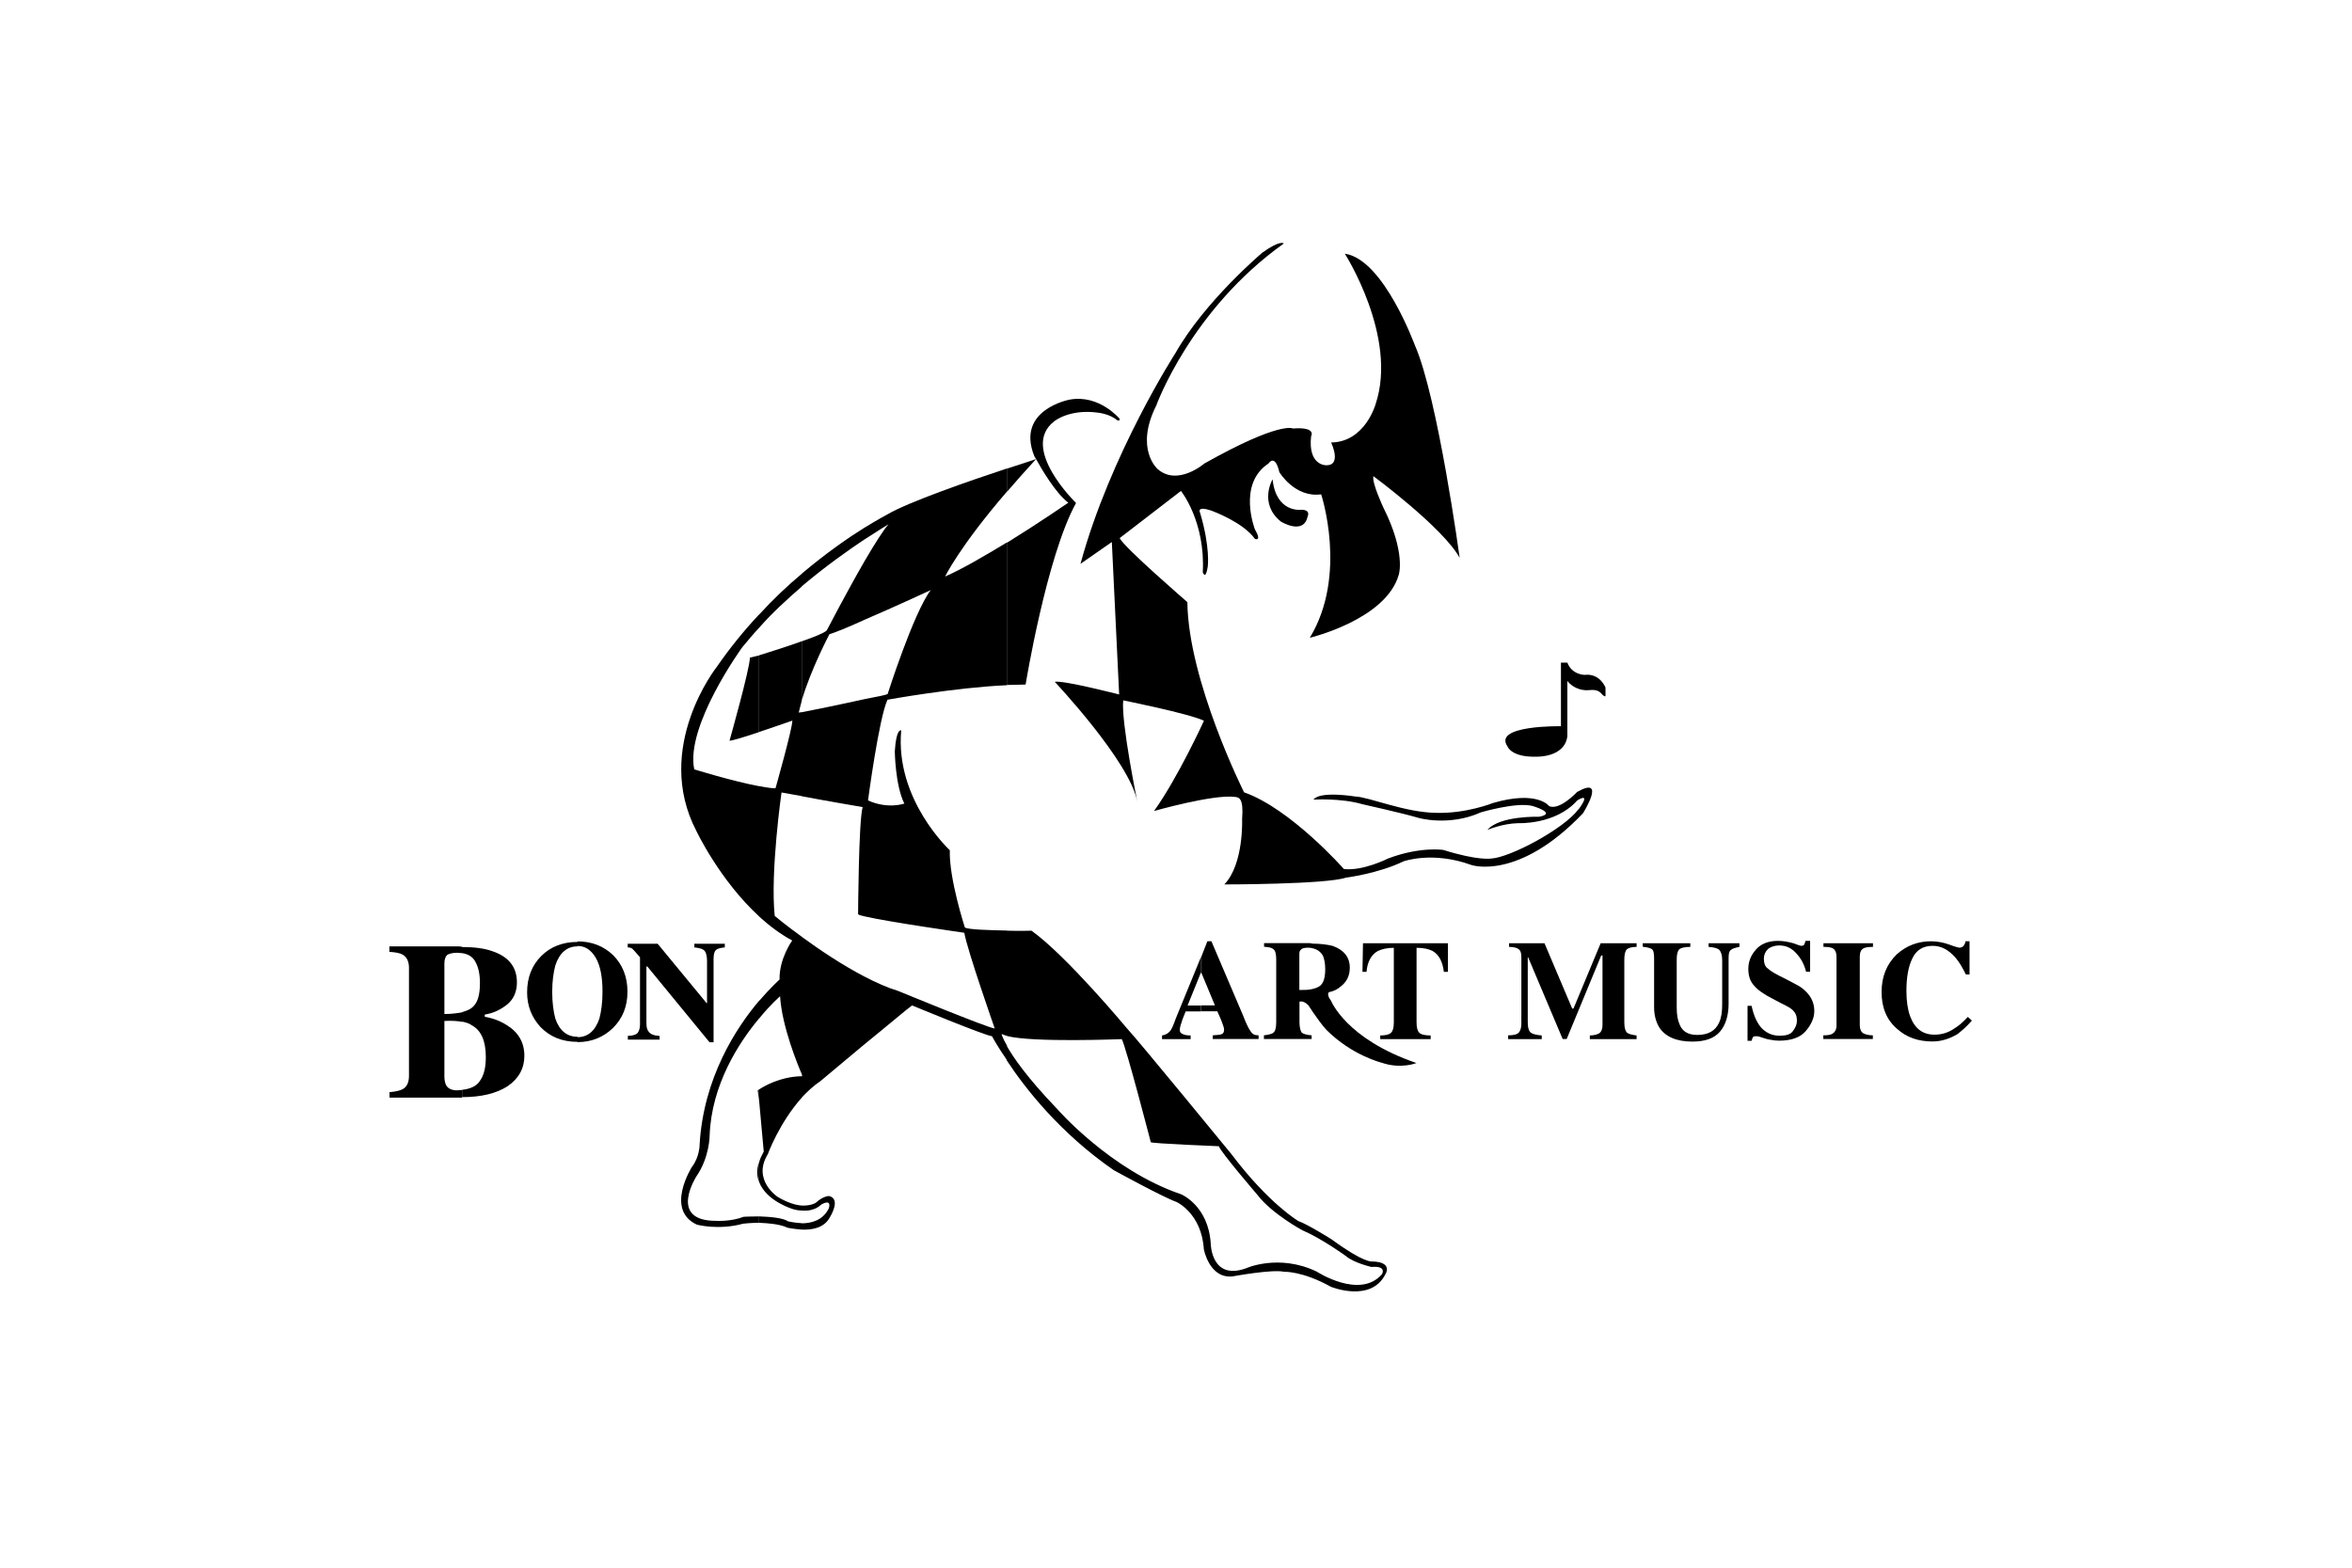 <?xml version="1.0" encoding="utf-8"?>
<!-- Generator: Adobe Illustrator 24.2.0, SVG Export Plug-In . SVG Version: 6.00 Build 0)  -->
<svg version="1.1" id="Layer_1" xmlns="http://www.w3.org/2000/svg" xmlns:xlink="http://www.w3.org/1999/xlink" x="0px" y="0px"
	 width="180px" height="120px" viewBox="0 0 180 120" style="enable-background:new 0 0 180 120;" xml:space="preserve">
<g>
	<path d="M119.46,55.59c0,0-5.21-0.1-4.1,1.53c0,0,0.28,0.87,2.26,0.8c0,0,2.12,0.07,2.33-1.56l0,0v-4.24c0,0,0.38,0.56,1.18,0.69
		c0.52,0.1,0.94-0.17,1.39,0.24c0,0,0.24,0.31,0.35,0.24l0,0v-0.66c0,0-0.42-1.11-1.6-0.97c0,0-0.97,0-1.32-0.94l0,0h-0.49V55V55.59
		z"/>
	<path d="M102.92,19.42c0,0,4.07,6.36,2.36,11.5c0,0-0.8,2.92-3.41,2.95c0,0,0.87,1.81-0.42,1.74c0,0-1.36,0-1.11-2.22
		c0,0,0.45-0.73-1.39-0.59c0,0-0.97-0.59-6.78,2.68c0,0-2.05,1.77-3.58,0.42c0,0-1.77-1.53-0.1-4.86c0,0,2.64-7.33,9.76-12.4
		c0,0-0.24-0.31-1.63,0.69c0,0-4.38,3.68-6.67,7.71c0,0-4.97,7.71-7.26,16.12l0,0l2.4-1.67l0.56,11.67c0,0-4.31-1.11-4.93-0.97
		c0,0,5.73,6.08,6.32,9.17c0,0-1.25-6.08-1.08-7.75c0,0,5.04,1.01,6.18,1.56c0,0-1.98,4.34-3.82,6.91c0,0,4.52-1.29,6.18-1.08
		c0.31,0.03,0.69,0.07,0.56,1.7c0,0,0.14,3.44-1.36,5c0,0,7.78,0,9.31-0.52c0,0,2.47-0.31,4.41-1.25c0,0,2.22-0.8,5.18,0.28
		c0,0,3.58,1.25,8.55-3.96c0,0,1.84-2.92-0.45-1.63c0,0-1.36,1.46-2.15,1.08c0,0-0.87-1.22-4.27-0.24c0,0-2.05,0.83-4.38,0.76
		c-2.4-0.03-5.14-1.22-6.18-1.25c0,0-2.71-0.45-3.2,0.24c0,0,2.05-0.14,3.75,0.35c0,0,3.09,0.69,4.27,1.04c0,0,2.33,0.69,4.8-0.42
		c0,0,2.71-0.8,3.93-0.49c0,0,1.95,0.56,0.52,0.83c0,0-3.02-0.1-3.96,1.01c0,0,1.11-0.49,2.36-0.52c0,0,2.85,0.14,4.52-1.74
		c0,0,1.11-0.73,0.14,0.63c-0.03,0.03-0.03,0.03-0.07,0.07c-1.08,1.46-5.21,3.68-6.67,3.75c0,0-1.01,0.17-3.65-0.66
		c0,0-1.77-0.28-4.24,0.66c0,0-1.91,0.97-3.37,0.8c0,0-4.07-4.62-7.64-5.87c0,0-4.27-8.51-4.34-14.56c0,0-4.86-4.2-5.18-4.9l0,0
		l4.69-3.61c0,0,1.88,2.33,1.67,6.22c0,0,0.21,0.66,0.38-0.42c0,0,0.21-1.46-0.59-4.14c0,0-0.31-0.56,0.9-0.14
		c0,0,2.4,0.87,3.3,2.15c0,0,0.56,0.24,0-0.73c0,0-1.36-3.47,1.04-5.04c0,0,0.49-0.8,0.83,0.66c0,0,1.18,1.98,3.2,1.7
		c0,0,2.05,6.18-0.87,10.98c0,0,5.84-1.39,6.81-4.83c0,0,0.56-1.67-1.18-5.14c0,0-0.9-1.91-0.76-2.4c0,0,5.32,3.93,6.6,6.25
		c0,0-1.67-12.23-3.41-16.23C108.3,26.51,105.91,19.84,102.92,19.42L102.92,19.42z"/>
	<path d="M97.39,36.69c0,0-1.08,1.84,0.63,3.23c0,0,1.74,1.08,2.05-0.38c0,0,0.28-0.52-0.49-0.52
		C99.58,39.02,97.67,39.29,97.39,36.69L97.39,36.69z"/>
	<path d="M35.37,72.96c0.49,0.07,0.83,0.31,1.01,0.66c0.24,0.42,0.35,0.97,0.35,1.63c0,0.9-0.17,1.49-0.56,1.84
		c-0.14,0.14-0.42,0.28-0.8,0.38v0.73c0.31,0.07,0.56,0.14,0.73,0.28c0.73,0.38,1.08,1.22,1.08,2.43c0,0.8-0.14,1.42-0.49,1.88
		c-0.24,0.35-0.69,0.56-1.32,0.63v0.56c1.46,0,2.61-0.28,3.47-0.83c0.87-0.59,1.29-1.39,1.29-2.33c0-1.01-0.45-1.81-1.36-2.36
		c-0.49-0.31-1.04-0.52-1.67-0.63l0,0v-0.17c0.63-0.1,1.18-0.35,1.7-0.76c0.52-0.42,0.76-1.01,0.76-1.7c0-1.18-0.63-1.98-1.91-2.4
		c-0.59-0.21-1.36-0.31-2.29-0.31V72.96z M34.01,77.62v-3.86c0-0.31,0.07-0.52,0.21-0.66c0.14-0.1,0.42-0.17,0.76-0.17
		c0.14,0,0.28,0.03,0.38,0.03v-0.49c-0.07,0-0.14-0.03-0.24-0.03l0,0h-5.32v0.42c0.49,0.03,0.83,0.1,1.01,0.21
		c0.31,0.17,0.49,0.52,0.49,1.01l0,0v8.27c0,0.52-0.17,0.87-0.52,1.04c-0.21,0.1-0.52,0.17-0.97,0.21l0,0v0.42h5.52
		c0.03,0,0.03-0.03,0.03-0.03v-0.56c-0.1,0-0.24,0.03-0.38,0.03c-0.42,0-0.69-0.14-0.83-0.38c-0.07-0.14-0.14-0.35-0.14-0.66l0,0
		v-4.27c0.56-0.03,1.01,0,1.36,0.07v-0.73C35.02,77.55,34.57,77.62,34.01,77.62L34.01,77.62z"/>
	<path d="M44.2,79.39c0,0,0,0,0-0.03v0.38v0.03c1.08,0,1.98-0.38,2.71-1.08c0.73-0.73,1.11-1.63,1.11-2.78s-0.38-2.08-1.11-2.81
		c-0.73-0.69-1.63-1.04-2.71-1.04l0,0v0.03v0.35c0-0.03,0-0.03,0-0.03c0.59,0,1.04,0.31,1.39,0.9c0.35,0.59,0.52,1.46,0.52,2.61
		c0,0.83-0.1,1.53-0.24,2.05C45.55,78.91,44.99,79.39,44.2,79.39L44.2,79.39z M44.2,79.36c-0.83,0-1.39-0.49-1.7-1.39
		c-0.14-0.52-0.24-1.22-0.24-2.05s0.1-1.49,0.24-2.02c0.31-0.94,0.87-1.46,1.7-1.46V72.1c-1.15,0-2.08,0.38-2.78,1.08
		c-0.73,0.73-1.08,1.67-1.08,2.78c0,1.04,0.35,1.91,1.01,2.64c0.73,0.76,1.67,1.15,2.85,1.15V79.36z"/>
	<path d="M48.05,79.29c0.38,0,0.66-0.1,0.76-0.24c0.1-0.14,0.17-0.35,0.17-0.63l0,0v-5.14c-0.31-0.38-0.52-0.59-0.59-0.66
		c-0.1-0.07-0.21-0.1-0.35-0.1l0,0v-0.28h2.29l3.75,4.55h0.03v-3.23c0-0.35-0.07-0.63-0.17-0.76c-0.14-0.17-0.42-0.24-0.8-0.28l0,0
		v-0.28h2.33v0.28c-0.35,0.03-0.59,0.1-0.69,0.21c-0.1,0.1-0.17,0.31-0.17,0.66l0,0v6.39h-0.31l-4.76-5.8h-0.07v4.24
		c0,0.35,0.03,0.56,0.14,0.7c0.14,0.24,0.42,0.35,0.87,0.38l0,0v0.28h-2.43V79.29z"/>
	<path d="M91.94,74.46l1.04,2.5h-1.04v0.45h1.22l0.28,0.63c0.07,0.17,0.1,0.28,0.14,0.38c0.07,0.17,0.1,0.31,0.1,0.38
		c0,0.21-0.07,0.31-0.17,0.35c-0.1,0.07-0.35,0.07-0.7,0.1l0,0v0.28h3.51v-0.28c-0.28,0-0.45-0.07-0.59-0.28
		c-0.14-0.17-0.35-0.59-0.59-1.22l0,0l-2.43-5.7h-0.31l-0.45,1.15V74.46z M90.89,76.96l1.01-2.5h0.03v-1.25l-1.95,4.76
		c-0.17,0.49-0.31,0.8-0.42,0.94c-0.17,0.21-0.38,0.31-0.63,0.35l0,0v0.28h2.19v-0.28c-0.24,0-0.42-0.03-0.52-0.07
		c-0.21-0.07-0.31-0.17-0.31-0.35c0-0.1,0.03-0.31,0.14-0.59c0.03-0.14,0.14-0.42,0.31-0.83l0,0h1.18v-0.45H90.89z"/>
	<path d="M100.42,72.58c0.38,0.07,0.66,0.28,0.83,0.59c0.1,0.24,0.17,0.59,0.17,1.01c0,0.69-0.14,1.11-0.45,1.32
		c-0.17,0.1-0.35,0.17-0.56,0.21v1.67c0.31,0.45,0.83,1.18,1.11,1.46l0,0c1.95,1.95,4.2,2.5,4.2,2.5c1.49,0.52,2.68,0.03,2.68,0.03
		c-5.39-1.84-6.53-4.76-6.53-4.76c-0.38-0.49-0.17-0.66-0.17-0.66c0.35-0.07,0.66-0.21,0.97-0.49c0.42-0.35,0.63-0.8,0.63-1.39
		c0-0.8-0.45-1.36-1.32-1.67c-0.42-0.1-0.94-0.17-1.56-0.17V72.58z M99.44,75.78v-2.75c0-0.17,0.03-0.28,0.14-0.35
		c0.07-0.1,0.28-0.14,0.56-0.14c0.1,0,0.17,0.03,0.28,0.03v-0.35c-0.07,0-0.14-0.03-0.21-0.03l0,0h-3.47v0.28
		c0.38,0.03,0.59,0.07,0.69,0.17c0.17,0.1,0.24,0.38,0.24,0.8l0,0v4.8c0,0.42-0.07,0.69-0.21,0.8c-0.1,0.1-0.38,0.17-0.73,0.21l0,0
		v0.28h3.65v-0.28c-0.38-0.03-0.63-0.1-0.76-0.21c-0.1-0.14-0.17-0.42-0.17-0.8l0,0v-1.56c0,0,0.28-0.14,0.69,0.28
		c0,0,0.1,0.17,0.28,0.42v-1.67C100.14,75.78,99.82,75.78,99.44,75.78L99.44,75.78z"/>
	<path d="M104.31,72.2h6.5v2.19h-0.31c-0.1-0.8-0.38-1.32-0.87-1.6c-0.28-0.14-0.66-0.24-1.22-0.24l0,0v5.7
		c0,0.42,0.07,0.66,0.21,0.8c0.14,0.14,0.42,0.21,0.87,0.21l0,0v0.28h-3.86v-0.28c0.42,0,0.69-0.07,0.83-0.21
		c0.14-0.14,0.21-0.38,0.21-0.8l0,0v-5.7c-0.52,0-0.9,0.1-1.22,0.24c-0.49,0.28-0.8,0.8-0.87,1.6l0,0h-0.31L104.31,72.2z"/>
	<path d="M115.43,79.25c0.42,0,0.7-0.07,0.83-0.24c0.1-0.14,0.17-0.35,0.17-0.63l0,0v-5.14c0-0.31-0.07-0.49-0.21-0.59
		c-0.14-0.1-0.38-0.17-0.73-0.17l0,0V72.2h2.71l2.12,5h0.1l2.08-5h2.75v0.28c-0.35,0-0.59,0.07-0.73,0.17
		c-0.14,0.14-0.21,0.38-0.21,0.8l0,0v4.8c0,0.42,0.07,0.66,0.21,0.8c0.14,0.1,0.38,0.17,0.73,0.21l0,0v0.28h-3.58v-0.28
		c0.31,0,0.56-0.07,0.73-0.17c0.14-0.1,0.24-0.31,0.24-0.63l0,0v-5.32h-0.1l-2.64,6.39h-0.31l-2.64-6.25h-0.03v4.9
		c0,0.35,0.03,0.63,0.17,0.8c0.14,0.17,0.45,0.24,0.9,0.28l0,0v0.28h-2.57V79.25z"/>
	<path d="M129.36,72.2v0.28c-0.42,0-0.69,0.07-0.83,0.17c-0.14,0.14-0.21,0.38-0.21,0.8l0,0v3.65c0,0.56,0.07,0.97,0.21,1.29
		c0.21,0.56,0.66,0.83,1.36,0.83c0.83,0,1.39-0.31,1.67-0.94c0.17-0.35,0.24-0.8,0.24-1.42l0,0v-3.34c0-0.38-0.07-0.63-0.21-0.8
		c-0.14-0.14-0.42-0.21-0.83-0.24l0,0V72.2h2.36v0.28c-0.35,0.07-0.56,0.14-0.66,0.24c-0.14,0.1-0.17,0.31-0.17,0.66l0,0v3.47
		c0,0.9-0.24,1.63-0.66,2.12c-0.45,0.52-1.15,0.76-2.12,0.76c-1.22,0-2.08-0.38-2.54-1.11c-0.24-0.42-0.38-0.9-0.38-1.53l0,0v-3.65
		c0-0.42-0.03-0.66-0.14-0.76c-0.1-0.1-0.35-0.17-0.73-0.21l0,0V72.2H129.36z"/>
	<path d="M133.74,76.99h0.31c0.17,0.8,0.45,1.39,0.83,1.77c0.38,0.35,0.8,0.52,1.32,0.52c0.49,0,0.83-0.1,1.01-0.35
		c0.21-0.28,0.31-0.52,0.31-0.8c0-0.35-0.1-0.59-0.31-0.8c-0.14-0.14-0.42-0.31-0.87-0.52l0,0l-0.66-0.35
		c-0.69-0.35-1.18-0.69-1.46-1.04c-0.28-0.31-0.42-0.73-0.42-1.25c0-0.52,0.17-1.01,0.56-1.46c0.38-0.45,0.94-0.69,1.7-0.69
		c0.42,0,0.76,0.07,1.15,0.17c0.38,0.14,0.59,0.21,0.63,0.21c0.1,0,0.21-0.03,0.24-0.1c0.03-0.07,0.07-0.17,0.1-0.28l0,0h0.35v2.36
		h-0.31c-0.14-0.56-0.38-1.01-0.76-1.42c-0.35-0.38-0.76-0.59-1.29-0.59c-0.35,0-0.66,0.1-0.87,0.28c-0.21,0.21-0.31,0.45-0.31,0.73
		c0,0.35,0.1,0.63,0.31,0.76c0.17,0.17,0.63,0.45,1.29,0.76l0,0l0.8,0.42c0.35,0.17,0.63,0.38,0.83,0.59
		c0.42,0.42,0.63,0.9,0.63,1.49c0,0.52-0.24,1.04-0.66,1.53c-0.42,0.49-1.11,0.73-2.05,0.73c-0.21,0-0.42-0.03-0.63-0.07
		c-0.24-0.03-0.45-0.1-0.66-0.17l0,0l-0.21-0.07c-0.07,0-0.1-0.03-0.14-0.03c-0.07,0-0.1,0-0.14,0c-0.1,0-0.17,0.03-0.21,0.07
		c-0.03,0.07-0.07,0.17-0.1,0.28l0,0h-0.31V76.99z"/>
	<path d="M139.54,79.25c0.31,0,0.52-0.03,0.66-0.1c0.24-0.14,0.35-0.35,0.35-0.66l0,0v-5.25c0-0.31-0.1-0.56-0.31-0.66
		c-0.14-0.07-0.35-0.1-0.69-0.1l0,0V72.2h3.79v0.28c-0.31,0-0.56,0.03-0.7,0.1c-0.21,0.1-0.31,0.31-0.31,0.66l0,0v5.25
		c0,0.28,0.1,0.49,0.24,0.59c0.17,0.1,0.45,0.17,0.76,0.17l0,0v0.28h-3.79V79.25z"/>
	<path d="M149.17,72.3c0.45,0.17,0.73,0.24,0.76,0.24c0.14,0,0.24-0.03,0.35-0.14c0.07-0.1,0.14-0.24,0.14-0.35l0,0h0.31v2.54h-0.28
		c-0.28-0.56-0.52-0.97-0.8-1.29c-0.52-0.59-1.08-0.9-1.74-0.9c-0.73,0-1.25,0.31-1.56,0.97c-0.31,0.63-0.45,1.46-0.45,2.5
		c0,0.76,0.1,1.42,0.28,1.91c0.35,0.94,0.94,1.42,1.88,1.42c0.56,0,1.08-0.17,1.53-0.49c0.28-0.17,0.63-0.45,1.01-0.87l0,0
		l0.31,0.28c-0.42,0.49-0.8,0.8-1.11,1.04c-0.59,0.35-1.22,0.56-1.91,0.56c-1.08,0-1.98-0.31-2.71-0.97
		c-0.8-0.69-1.18-1.63-1.18-2.81c0-1.18,0.38-2.12,1.15-2.88c0.73-0.66,1.6-1.01,2.64-1.01C148.23,72.06,148.71,72.13,149.17,72.3
		L149.17,72.3z"/>
	<path d="M105,96.56c0,0-0.59,0.14-3.06-1.67c0,0-1.81-1.15-2.57-1.42c0,0-2.26-1.32-5.14-5.14c0,0-7.23-8.83-7.99-9.62
		c0,0-4.62-5.56-7.3-7.47c0,0-0.87,0.03-1.88,0v8.06c1.95,0.52,8.79,0.24,8.79,0.24c0.35,0.66,2.22,7.89,2.22,7.89
		c0,0.1,5.21,0.31,5.21,0.31c0.14,0.45,2.95,3.72,2.95,3.72c1.11,1.46,3.44,2.71,3.44,2.71c1.53,0.66,3.34,1.98,3.34,1.98
		c0.59,0.52,1.95,0.83,1.95,0.83c1.22-0.1,0.8,0.56,0.8,0.56l0,0c-1.7,1.95-5-0.21-5-0.21c-2.92-1.39-5.42-0.24-5.42-0.24
		c-2.64,0.94-2.68-1.88-2.68-1.88c-0.17-2.92-2.26-3.79-2.26-3.79c-5.42-1.84-9.49-6.53-9.49-6.53c-2.33-2.43-3.37-3.96-3.86-4.83
		v1.11c1.39,2.12,4.1,5.59,8.2,8.41c0,0,3.79,2.08,4.8,2.43c0,0,1.91,0.87,2.08,3.61c0,0,0.42,2.29,2.22,2.08
		c0,0,3.02-0.56,3.93-0.35c0,0,1.39-0.07,3.58,1.15c0,0,3.06,1.25,4.17-0.97C106.04,97.53,106.63,96.59,105,96.56L105,96.56
		L105,96.56z M77.07,52.43c0.52,0,0.97-0.03,1.42-0.03c0,0,1.6-9.8,3.86-13.9c0,0-4.34-4.2-1.67-6.25c0,0,1.15-0.97,3.37-0.66
		c0,0,0.9,0.1,1.42,0.56c0,0,0.28,0.14,0.21-0.1c0,0-1.56-1.88-3.82-1.46c0,0-4.13,0.76-2.71,4.31c0,0,0.03,0.07,0.14,0.24
		c0,0-0.9,0.31-2.22,0.73v1.77c0.66-0.76,1.39-1.6,2.22-2.5l0,0c0.38,0.69,1.49,2.61,2.47,3.34c0,0-2.22,1.53-4.69,3.06V52.43z
		 M77.07,71.23c-1.36-0.03-3.02-0.07-3.23-0.24c0,0-1.22-3.75-1.15-5.91c0,0-4.2-3.86-3.72-9.17c0,0-0.38-0.21-0.49,1.6
		c0,0,0.03,2.61,0.73,4c0,0-1.25,0.45-2.78-0.24c0,0,0.83-6.29,1.49-7.71c0,0,5.18-0.94,9.14-1.11V41.52
		c-1.67,1.01-3.44,2.05-4.73,2.61c0,0,1.08-2.26,4.73-6.5v-1.77c-2.85,0.94-7.54,2.57-9.14,3.51c0,0-0.66,0.35-1.74,1.01v0.9
		C67.3,40.55,68,40.13,68,40.13c-0.38,0.42-1.08,1.53-1.81,2.78v4.52c2.26-0.97,5.04-2.26,5.04-2.26c-1.32,1.74-3.3,7.96-3.3,7.96
		l0,0c-0.14,0.07-0.83,0.21-1.74,0.38v16.64C68,70.57,73.8,71.4,73.8,71.4c0.21,1.29,2.33,7.33,2.33,7.33
		c-0.59-0.07-7.4-2.88-7.4-2.88l0,0c-0.8-0.24-1.67-0.63-2.54-1.08v5.14c1.63-1.32,3.27-2.71,3.61-2.95c0,0,5.52,2.29,6.12,2.36
		c0,0,0.38,0.73,1.15,1.84v-1.11c-0.38-0.66-0.42-0.9-0.42-0.9c0.1,0.03,0.24,0.1,0.42,0.14V71.23z M66.19,40.37
		c-1.22,0.76-2.95,1.95-4.83,3.54v0.97c1.81-1.53,3.58-2.78,4.83-3.61V40.37L66.19,40.37z M61.36,94.12c0.76,0.03,1.7-0.1,2.15-0.94
		c0,0,0.9-1.42-0.07-1.63c0,0-0.45,0-1.01,0.52c0,0-0.35,0.24-1.08,0.21v0.38c1.01,0.1,1.49-0.45,1.49-0.45
		c0.87-0.49,0.59,0.28,0.59,0.28c-0.45,0.94-1.36,1.15-2.08,1.15V94.12L61.36,94.12z M61.36,84.01c0.42-0.45,0.9-0.9,1.42-1.25
		c0,0,1.7-1.42,3.41-2.85v-5.14c-1.81-0.94-3.54-2.12-4.83-3.06v10.53c0.03,0.07,0.03,0.14,0.03,0.14h-0.03V84.01L61.36,84.01z
		 M66.19,42.91v4.52c-1.29,0.59-2.4,1.04-2.71,1.11c0,0-1.42,2.68-2.12,5.07v-4.52c0.9-0.31,1.7-0.63,1.91-0.83
		C63.27,48.26,64.8,45.31,66.19,42.91L66.19,42.91z M66.19,53.51c-1.7,0.38-4.1,0.87-4.83,1.01v6.43c1.84,0.35,4.66,0.83,4.66,0.83
		c-0.31,1.01-0.35,8.2-0.35,8.2c0.07,0.07,0.24,0.1,0.52,0.17V53.51z M61.36,43.92c-1.08,0.9-2.19,1.95-3.27,3.13v1.01
		c1.01-1.15,2.15-2.19,3.27-3.16V43.92L61.36,43.92z M58.09,70.15c0.76,0.69,1.63,1.36,2.54,1.84c0,0-1.01,1.39-0.97,2.99
		c0,0-0.66,0.59-1.56,1.63v1.35c0.9-1.11,1.6-1.7,1.6-1.7c0.14,2.33,1.39,5.35,1.67,5.98V71.71c-1.25-0.9-2.08-1.6-2.08-1.6
		c-0.35-3.34,0.52-9.45,0.52-9.45c0.14,0.03,0.76,0.14,1.56,0.28v-6.43c-0.14,0.03-0.24,0.03-0.24,0.03
		c0.07-0.28,0.14-0.59,0.24-0.94v-4.52c-1.15,0.42-2.47,0.83-3.27,1.08v5.87c1.25-0.42,2.54-0.87,2.54-0.87
		c0,0.63-1.29,5.18-1.29,5.18c-0.31,0-0.76-0.07-1.25-0.17V70.15L58.09,70.15z M58.09,93.6c0.73,0.03,1.6,0.1,2.19,0.38
		c0,0,0.49,0.1,1.08,0.14v-0.49c-0.59-0.03-1.04-0.14-1.04-0.14c-0.42-0.28-1.42-0.35-2.22-0.38V93.6L58.09,93.6z M61.36,92.28
		c-0.45-0.03-1.08-0.21-1.84-0.66c0,0-1.98-1.29-0.76-3.27c0,0,0.87-2.4,2.61-4.34v-1.63c-1.7,0.03-2.95,0.8-3.27,1.01v0.9
		l0.35,3.86c-0.14,0.28-0.28,0.52-0.35,0.8v1.53c0.56,1.49,2.61,2.08,2.61,2.08c0.24,0.07,0.45,0.1,0.66,0.1V92.28z M58.09,47.04
		c-1.11,1.18-2.22,2.54-3.23,4c0,0-4.9,6.18-1.56,12.58c0,0,1.77,3.75,4.8,6.53v-9.97c-2.05-0.38-4.97-1.29-4.97-1.29l0,0
		c-0.69-3.34,3.68-9.35,3.68-9.35c0.42-0.49,0.83-1.01,1.29-1.49V47.04L58.09,47.04z M58.09,76.61c-1.74,2.05-4.27,5.91-4.55,11.05
		c0,0,0,0.9-0.59,1.67c0,0-2.08,3.27,0.38,4.41c0,0,1.63,0.45,3.54-0.07c0,0,0.56-0.07,1.22-0.07v-0.49c-0.66,0-1.18,0.03-1.18,0.03
		c-0.97,0.38-2.08,0.31-2.08,0.31c-3.75,0.03-1.53-3.41-1.53-3.41c1.01-1.46,1.01-3.13,1.01-3.13c0.14-3.86,2.22-7.09,3.79-8.96
		V76.61L58.09,76.61z M58.09,50.17v5.87c-1.04,0.35-2.05,0.66-2.26,0.66c0,0,1.56-5.52,1.56-6.36
		C57.4,50.34,57.68,50.27,58.09,50.17L58.09,50.17z M58.09,83.39v0.9l-0.1-0.83l0,0C57.99,83.46,58.02,83.42,58.09,83.39
		L58.09,83.39z M58.09,88.95v1.53C57.92,90.02,57.89,89.54,58.09,88.95z"/>
</g>
</svg>
